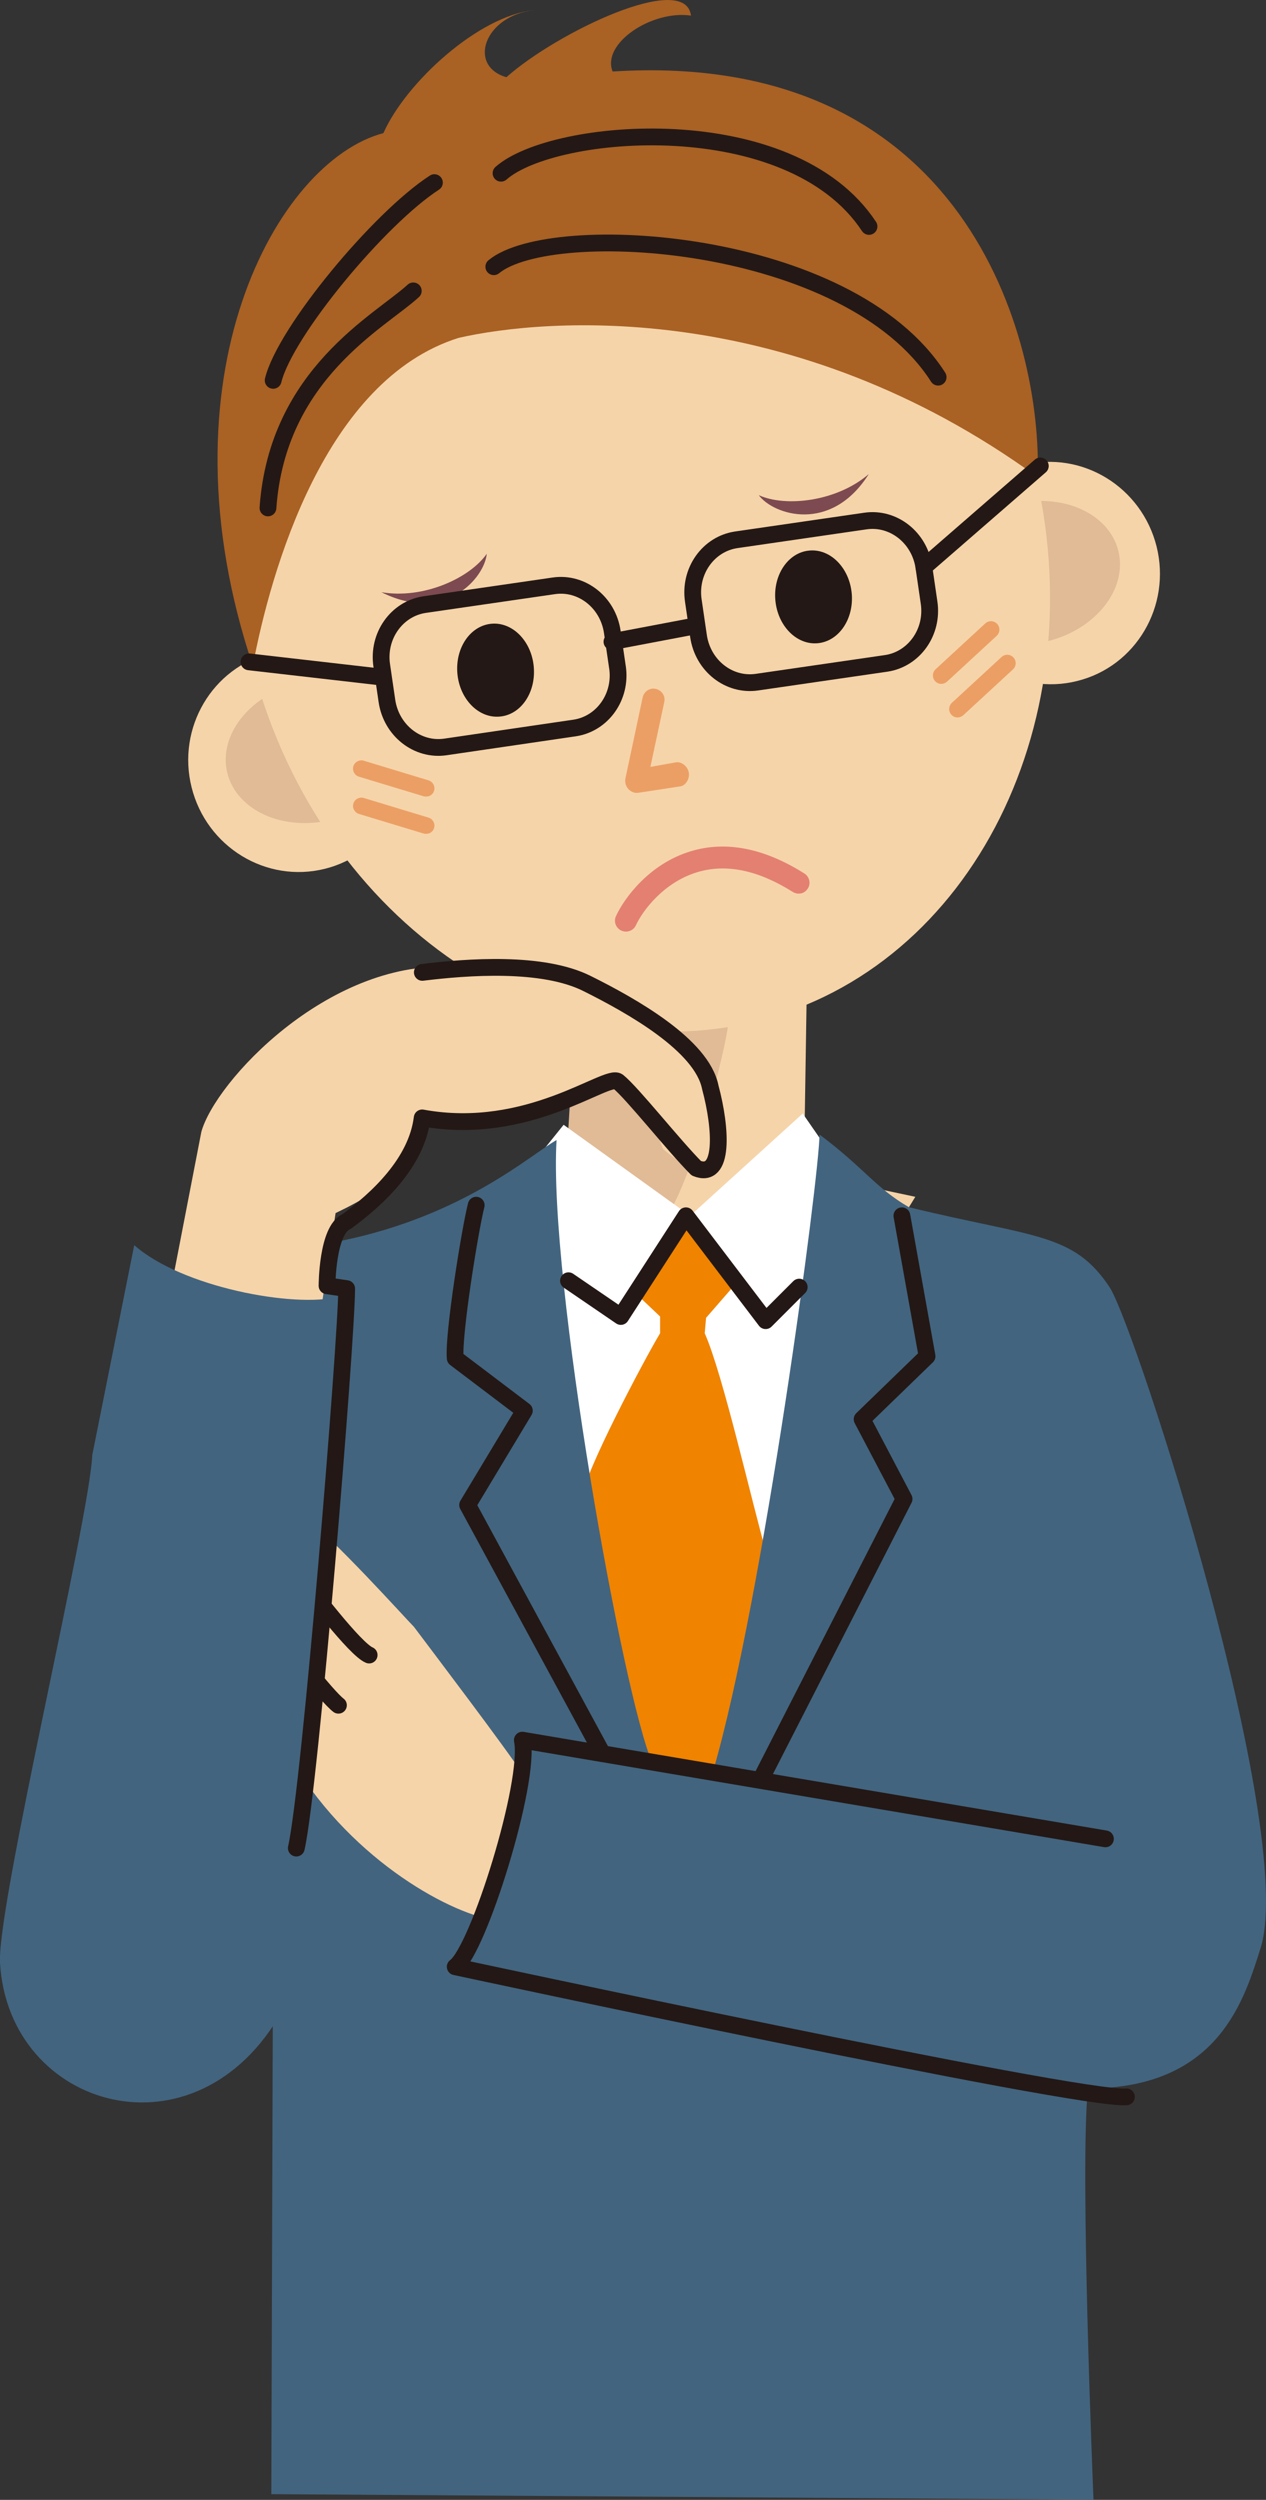 <?xml version="1.0" encoding="UTF-8"?>
<svg id="_レイヤー_2" data-name="レイヤー 2" xmlns="http://www.w3.org/2000/svg" viewBox="0 0 75.45 148.93">
  <rect x="0" y="0" width="75.45" height="148.93" fill="#333333" stroke="none"/>
  <defs>
    <style>
      .cls-1 {
        fill: #f6d4a9;
      }

      .cls-1, .cls-2, .cls-3, .cls-4, .cls-5, .cls-6, .cls-7, .cls-8, .cls-9, .cls-10 {
        stroke-width: 0px;
      }

      .cls-2 {
        fill: #42647f;
      }

      .cls-3 {
        fill: #e38072;
      }

      .cls-4 {
        fill: #231815;
      }

      .cls-5 {
        fill: #7c4a50;
      }

      .cls-6 {
        fill: #a96124;
      }

      .cls-7 {
        fill: #f08300;
      }

      .cls-8 {
        fill: #eb9f65;
      }

      .cls-9 {
        fill: #fff;
      }

      .cls-10 {
        fill: #e1ba96;
      }

      .cls-11 {
        fill: none;
        stroke: #231815;
        stroke-linecap: round;
        stroke-linejoin: round;
      }
    </style>
  </defs>
  <g id="_画像" data-name="画像">
    <g>
      <g>
        <polygon class="cls-1" points="29.18 74.68 28.96 71.08 34.25 67.84 34.46 57.54 48.1 57.7 47.91 69.89 54.55 71.3 48.67 80.89 38.44 82.74 31.03 76.97 29.18 74.68"/>
        <path class="cls-10" d="M33.84,67.76l.62-10.22,9.06.16-.16,3.59c-.35,2.29-2.64,10.99-4.27,11.86-1.63.87-9.91,1.53-9.91,1.53l-.22-3.59,4.87-3.32Z"/>
        <path class="cls-1" d="M24.08,43.75c.89,3.55-1.23,7.14-4.72,8.01-3.5.87-7.05-1.3-7.94-4.85-.89-3.55,1.23-7.14,4.72-8.01,3.5-.87,7.05,1.3,7.94,4.85Z"/>
        <path class="cls-10" d="M24.01,43.46c.56,2.25-1.32,4.65-4.21,5.37-2.89.72-5.68-.52-6.25-2.77-.56-2.25,1.33-4.65,4.21-5.37,2.89-.72,5.68.52,6.24,2.77Z"/>
        <path class="cls-1" d="M56.27,35.72c.89,3.55,4.44,5.73,7.93,4.85,3.5-.87,5.61-4.46,4.73-8.01-.89-3.55-4.44-5.73-7.93-4.85-3.5.87-5.61,4.46-4.73,8.01Z"/>
        <path class="cls-10" d="M56.2,35.43c.56,2.25,3.35,3.49,6.24,2.77,2.89-.72,4.77-3.13,4.21-5.38-.56-2.25-3.36-3.49-6.24-2.77-2.89.72-4.77,3.13-4.21,5.38Z"/>
        <path class="cls-1" d="M61.6,27.73c3.76,15.08-3.63,29.9-16.51,33.11-12.88,3.21-26.36-6.41-30.12-21.48-3.76-15.08,3.63-29.9,16.51-33.11,12.88-3.21,26.36,6.41,30.12,21.48Z"/>
        <path class="cls-8" d="M40.56,46.85s-.02,0-.03,0l-2.48.38c-.22.04-.45-.06-.6-.22-.15-.16-.22-.4-.18-.62l1.03-4.84c.08-.36.43-.59.78-.51.36.08.59.43.51.78l-.83,3.87,1.5-.27c.36-.07.72.24.79.6.06.35-.15.75-.49.83Z"/>
        <path class="cls-4" d="M50.76,35.34c.14,1.53-.76,2.86-2.02,2.98-1.26.12-2.39-1.03-2.53-2.55-.14-1.53.77-2.86,2.02-2.97,1.26-.12,2.39,1.03,2.53,2.55Z"/>
        <path class="cls-4" d="M31.81,39.72c.14,1.53-.76,2.86-2.02,2.97-1.26.12-2.39-1.03-2.53-2.55-.14-1.53.76-2.86,2.02-2.98,1.26-.12,2.39,1.03,2.53,2.55Z"/>
        <path class="cls-3" d="M47.74,53.22c-.16.04-.34.01-.49-.08-2.06-1.3-3.97-1.7-5.69-1.18-2.03.61-3.28,2.33-3.66,3.16-.15.33-.54.47-.87.32-.33-.15-.47-.54-.32-.86.5-1.09,2-3.13,4.47-3.87,2.09-.63,4.37-.18,6.76,1.33.3.19.4.6.2.9-.1.15-.24.25-.41.29Z"/>
      </g>
      <path class="cls-6" d="M15.06,39.7c1.08-5.72,4.29-17.06,12.27-19.57,5.2-1.19,19.84-2.37,34.51,8.3.29-8.26-4.33-25.5-25.33-24.17-.67-1.67,2.33-3.67,4.67-3.33-.33-2.67-8,1-11,3.67-2.33-.67-1.33-3.67,1.67-4-3.33.33-7.67,4.33-9,7.33-6.33,1.67-13.55,14.55-7.77,31.78Z"/>
      <path class="cls-11" d="M25.89,10.88c-3.28,2.12-8.9,8.88-9.61,11.78"/>
      <path class="cls-11" d="M24.63,17.33c-1.98,1.82-8.1,4.94-8.66,12.93"/>
      <path class="cls-11" d="M29.86,10.32c3.13-2.77,17.22-3.95,21.93,3.17"/>
      <path class="cls-11" d="M29.43,15.89c3.45-2.84,21.14-1.77,26.48,6.58"/>
      <path class="cls-8" d="M25.51,49.66c-.08.02-.17.02-.26,0l-3.86-1.17c-.26-.08-.41-.36-.33-.62.08-.26.36-.41.62-.33l3.86,1.17c.26.08.41.36.33.62-.05.18-.2.3-.37.34Z"/>
      <path class="cls-8" d="M25.51,47.44c-.08.02-.17.02-.26,0l-3.86-1.17c-.26-.08-.41-.36-.33-.62.08-.26.36-.41.62-.33l3.86,1.17c.26.08.41.36.33.62-.05.18-.2.3-.37.34Z"/>
      <path class="cls-8" d="M57.18,42.73c.08-.02.16-.06.23-.12l2.96-2.73c.2-.19.22-.5.03-.71-.19-.2-.5-.22-.71-.03l-2.96,2.73c-.2.19-.22.5-.03.71.13.14.31.19.48.15Z"/>
      <path class="cls-8" d="M56.21,40.73c.08-.02.16-.06.23-.12l2.96-2.73c.2-.19.22-.5.03-.71-.19-.2-.5-.22-.71-.03l-2.96,2.73c-.2.19-.22.5-.03.71.13.14.31.19.48.15Z"/>
      <polygon class="cls-9" points="31.92 69.09 33.59 67.01 41.13 72.43 47.84 66.34 50.5 70.18 47.84 91.18 43.59 106.43 38.59 108.84 28.92 83.93 29.92 76.34 31.92 69.09"/>
      <path class="cls-7" d="M37.67,76.84l3.25-4.17,2.83,3.92-1.67,1.92-.08.92c1.08,2.42,2.83,10.17,3.67,13.08l-2.79,13.29-4.5-.75-3.62-16c0-1.17,3.67-8.12,4.58-9.62v-1l-1.67-1.58Z"/>
      <path class="cls-2" d="M42.48,105.58c3.04-10.37,6.36-35.64,6.36-37.99,2.67,2,3.33,3.17,5.33,4.33,7.5,1.83,9.83,1.5,12,4.83,1.67,2.83,11,31.83,9,39.17-1,3.17-2.5,8.5-10.33,8.5-.5,4.67.33,24.5.33,24.5l-49-.33.17-54.67c-.33-2-3.33-13.17-2-15.5.5-2.17,4.33-4.33,6-4.5,7.33-1.5,11.33-5.17,12.83-6-.5,8.17,3.96,33.12,5.71,37.12l3.6.53Z"/>
      <path class="cls-1" d="M10,77.76l2-10.33c.83-3,7.5-10.17,14.83-9.83,3.83-.17,14.83,1.17,15.5,8.17.33,2,.67,5.67-2.83,2.67-.67-2-1.67-4.17-3.83-4.17-1.5,1.17-8.83,2.83-10.67,2.33-.33,2.67-1.5,4-5,5.67l-1.33,8.83-8.67-3.33Z"/>
      <path class="cls-1" d="M28.84,114.26c-3.17-.83-9.17-4.5-12.33-11l1.33-13.17c2,1.5,6.33,6.33,6.83,6.83,1,1.33,5.62,7.42,6.46,8.75l-2.29,8.58Z"/>
      <path class="cls-11" d="M17.5,93.43c1,1.33,3.67,4.83,4.5,5.17"/>
      <path class="cls-11" d="M20.17,101.59c-.67-.5-3.33-3.83-3.67-4.83"/>
      <path class="cls-11" d="M65.88,109.55l-34.75-5.88c.5,2.5-2.62,12.5-4,13.5,0,0,37.25,8,40,7.75"/>
      <polyline class="cls-11" points="33.88 76.3 37 78.43 40.88 72.43 45.63 78.68 47.63 76.68"/>
      <path class="cls-11" d="M28.38,71.8c-.38,1.5-1.38,7.75-1.25,9.12l4.12,3.12-3.38,5.62,8,14.75"/>
      <polyline class="cls-11" points="45.38 105.93 53.88 89.3 51.38 84.55 55.25 80.8 53.75 72.43"/>
      <path class="cls-2" d="M8,74.18c2.83,2.5,9.5,3.75,12.17,3.08-.33,2.17-2,40.17-3.33,42.5C11.75,128.93.5,125.68,0,116.93c-.17-3.5,5.33-26.42,5.5-30.25l2.5-12.5Z"/>
      <path class="cls-11" d="M25.17,57.93c2.67-.33,7.17-.67,9.83.67,2.67,1.33,6.83,3.67,7.33,6.17.67,2.5.83,5.5-.83,4.83-1.33-1.33-3.83-4.5-4.67-5.17-.67-.5-5.33,3.33-11.67,2.17-.33,2.67-2.67,4.83-4.5,6.17-1.17.5-1.17,3.83-1.17,3.83l1.17.17c0,3-2.17,29.67-3,33.33"/>
      <path class="cls-5" d="M22.73,35.28c2.48.43,5.27-.83,6.28-2.29-.13,1.45-2.5,4.19-6.28,2.29Z"/>
      <path class="cls-5" d="M51.78,28.24c-1.9,1.64-4.95,1.99-6.56,1.26.86,1.17,4.3,2.31,6.56-1.26Z"/>
      <path class="cls-11" d="M36.8,39.75c.26,1.75-.89,3.37-2.55,3.62l-7.71,1.13c-1.66.24-3.22-.98-3.48-2.74l-.31-2.12c-.26-1.75.89-3.37,2.55-3.62l7.71-1.12c1.66-.24,3.22.98,3.48,2.74l.31,2.12Z"/>
      <path class="cls-11" d="M55.37,35.9c.26,1.75-.89,3.37-2.55,3.62l-7.71,1.12c-1.67.24-3.22-.98-3.48-2.74l-.31-2.12c-.26-1.75.89-3.37,2.55-3.62l7.71-1.12c1.66-.24,3.22.98,3.48,2.74l.31,2.12Z"/>
      <line class="cls-11" x1="14.84" y1="39.43" x2="22.6" y2="40.32"/>
      <line class="cls-11" x1="36.47" y1="38.23" x2="41.32" y2="37.31"/>
      <line class="cls-11" x1="55.06" y1="33.79" x2="62" y2="27.76"/>
    </g>
  </g>
</svg>